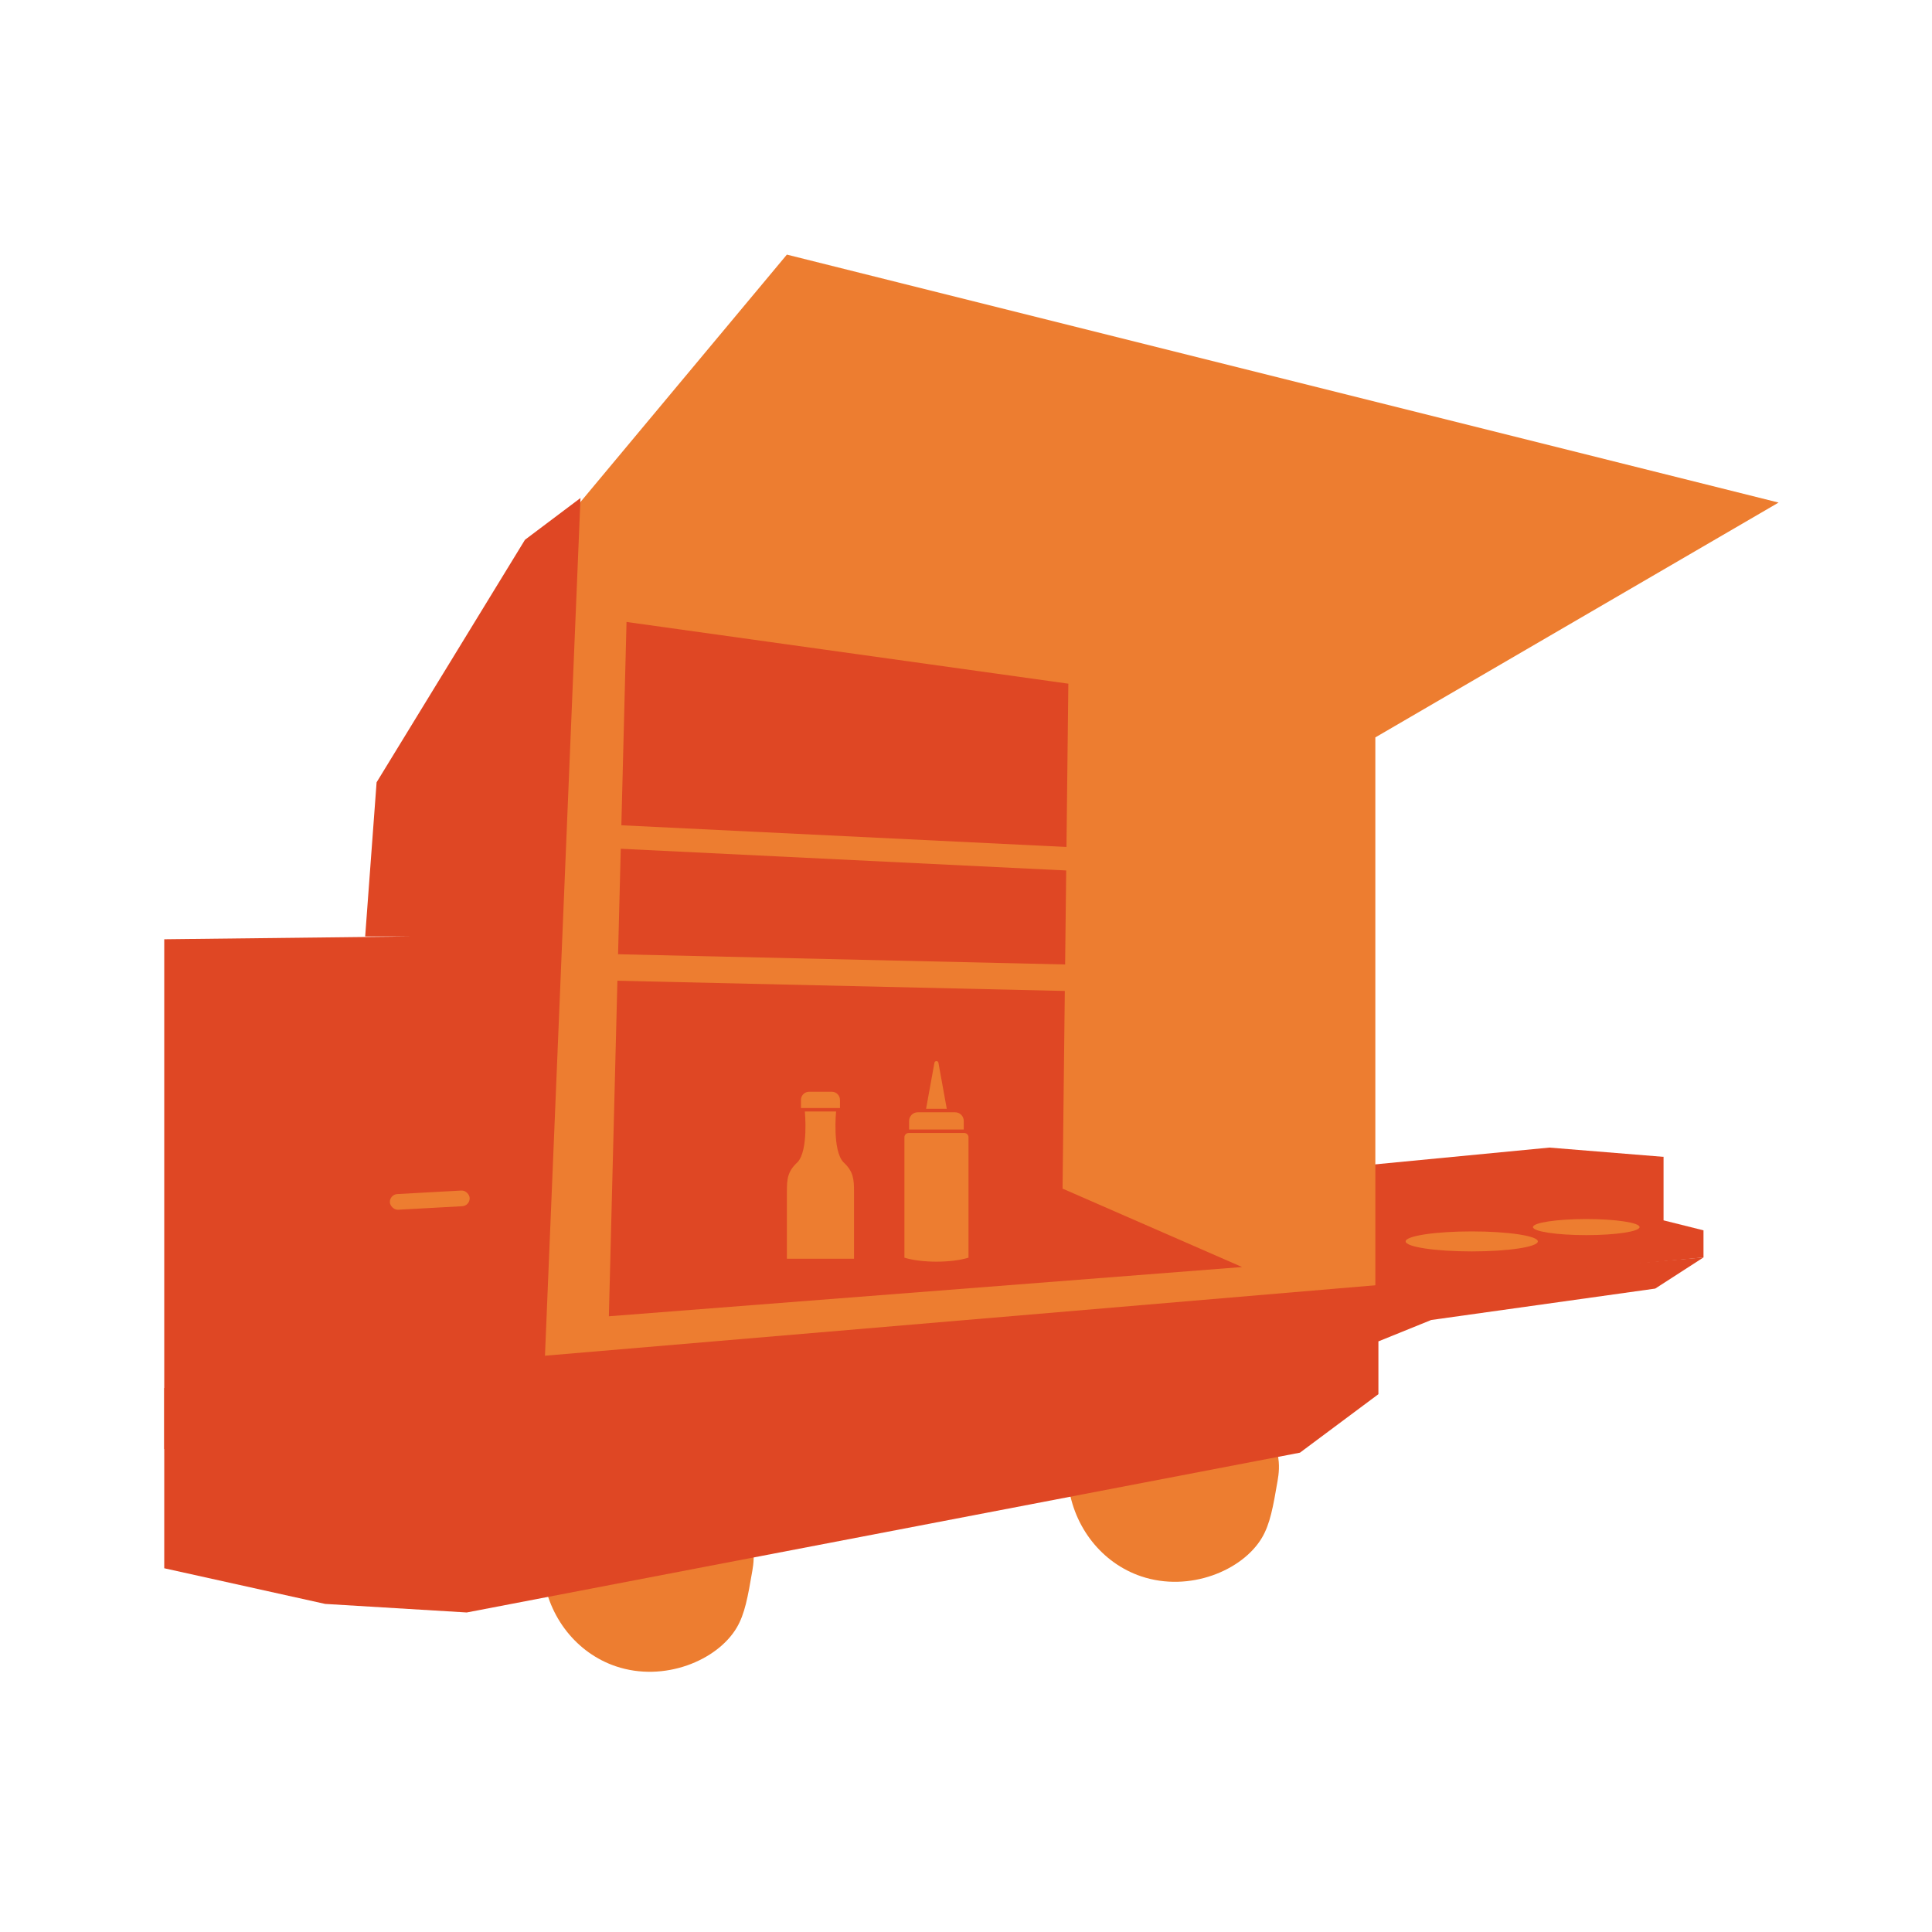<?xml version="1.0" encoding="UTF-8"?>
<svg id="Layer_1" data-name="Layer 1" xmlns="http://www.w3.org/2000/svg" viewBox="0 0 800 800">
  <defs>
    <style>
      .cls-1 {
        fill-rule: evenodd;
      }

      .cls-1, .cls-2 {
        fill: #ed7d30;
      }

      .cls-3 {
        fill: #df4724;
      }

      .cls-4 {
        stroke-width: 9.73px;
      }

      .cls-4, .cls-5 {
        fill: none;
        stroke: #ed7d30;
        stroke-miterlimit: 10;
      }

      .cls-5 {
        stroke-width: 10.97px;
      }
    </style>
  </defs>
  <path class="cls-2" d="M311.53,639.37c.95,4.46.49,8.2,0,11.03-1.86,10.78-3.09,17.89-6.5,23.63-8.02,13.52-30.02,22.7-50.02,15.95-16.2-5.47-27.92-20.33-30.13-38.01,28.55-5.35,57.11-10.7,85.66-16.05.28.78.67,1.96.98,3.45Z"/>
  <polyline class="cls-3" points="561.82 482.87 641.57 475.19 688.84 479.03 688.84 505.32 705.38 509.46 705.38 520.68 542.69 535.96"/>
  <path class="cls-2" d="M224.88,226.43c-3.48,116.1-6.97,232.2-10.45,348.31l355.07-41.95v-227.45l166.98-97.24c-136.88-34.22-273.76-68.45-410.65-102.67l-100.96,121Z"/>
  <path class="cls-3" d="M442.38,283.1c-.8,69.69-1.6,139.39-2.4,209.08,24.78,10.82,49.56,21.65,74.34,32.47-87.4,6.8-174.8,13.59-262.2,20.39h0c2.44-95.83,4.87-191.67,7.31-287.5"/>
  <path class="cls-3" d="M240.37,206.21c-7.66,5.77-15.32,11.54-22.99,17.3l-61.44,100.43-4.73,63.81h19.5c-34.23.39-68.47.79-102.7,1.18v211.11c44.08-5.61,88.16-11.19,132.24-16.74,3.16-.4,21.46-2.7,24.63-3.1"/>
  <line class="cls-4" x1="246.23" y1="346.06" x2="454.24" y2="356.2"/>
  <path class="cls-2" d="M529.03,602.11c.95,4.46.49,8.2,0,11.03-1.86,10.78-3.09,17.89-6.5,23.63-8.02,13.52-30.02,22.7-50.02,15.95-16.2-5.47-27.92-20.33-30.13-38.01,28.55-5.35,57.11-10.7,85.66-16.05.28.78.67,1.96.98,3.45Z"/>
  <line class="cls-5" x1="243.59" y1="400.34" x2="451.85" y2="405.1"/>
  <path class="cls-3" d="M68.01,574.74v74.64l66.65,14.77,58.6,3.54,345.02-66.17,32.49-24.22v-21.86l21.86-8.86,92.75-13c6.66-4.3,13.33-8.6,19.99-12.9"/>
  <rect class="cls-2" x="161.41" y="493.7" width="33.08" height="6.5" rx="3.25" ry="3.25" transform="translate(-27.03 10.53) rotate(-3.15)"/>
  <ellipse class="cls-2" cx="609.42" cy="514.04" rx="27.37" ry="4.14"/>
  <ellipse class="cls-2" cx="656.84" cy="508.11" rx="22.07" ry="3.33"/>
  <g>
    <path class="cls-1" d="M399.27,469.14h-23.01c-.97,0-1.76.79-1.76,1.76v49.88c7.21,2.2,19.32,2.2,26.54,0v-49.88c0-.97-.79-1.76-1.76-1.76Z"/>
    <path class="cls-1" d="M388.58,440.05c-.17-.91-1.48-.91-1.65,0l-3.46,19.09h8.57l-3.46-19.09Z"/>
    <path class="cls-1" d="M399.07,464.14c0-1.96-1.61-3.57-3.57-3.57h-15.49c-1.96,0-3.57,1.61-3.57,3.57v3.57h22.63v-3.57Z"/>
  </g>
  <g>
    <path class="cls-1" d="M347.81,455.44c0-1.86-1.52-3.37-3.37-3.37h-9.41c-1.86,0-3.37,1.52-3.37,3.37v3.37h16.16v-3.37Z"/>
    <path class="cls-1" d="M349.22,481.23c-4.59-4.89-3.02-20.99-3.02-20.99h-12.93s1.57,16.1-3.02,20.99c-4.17,3.83-4.41,7-4.41,12.14v27.85h27.79v-27.85c0-5.14-.25-8.32-4.41-12.14Z"/>
  </g>
</svg>